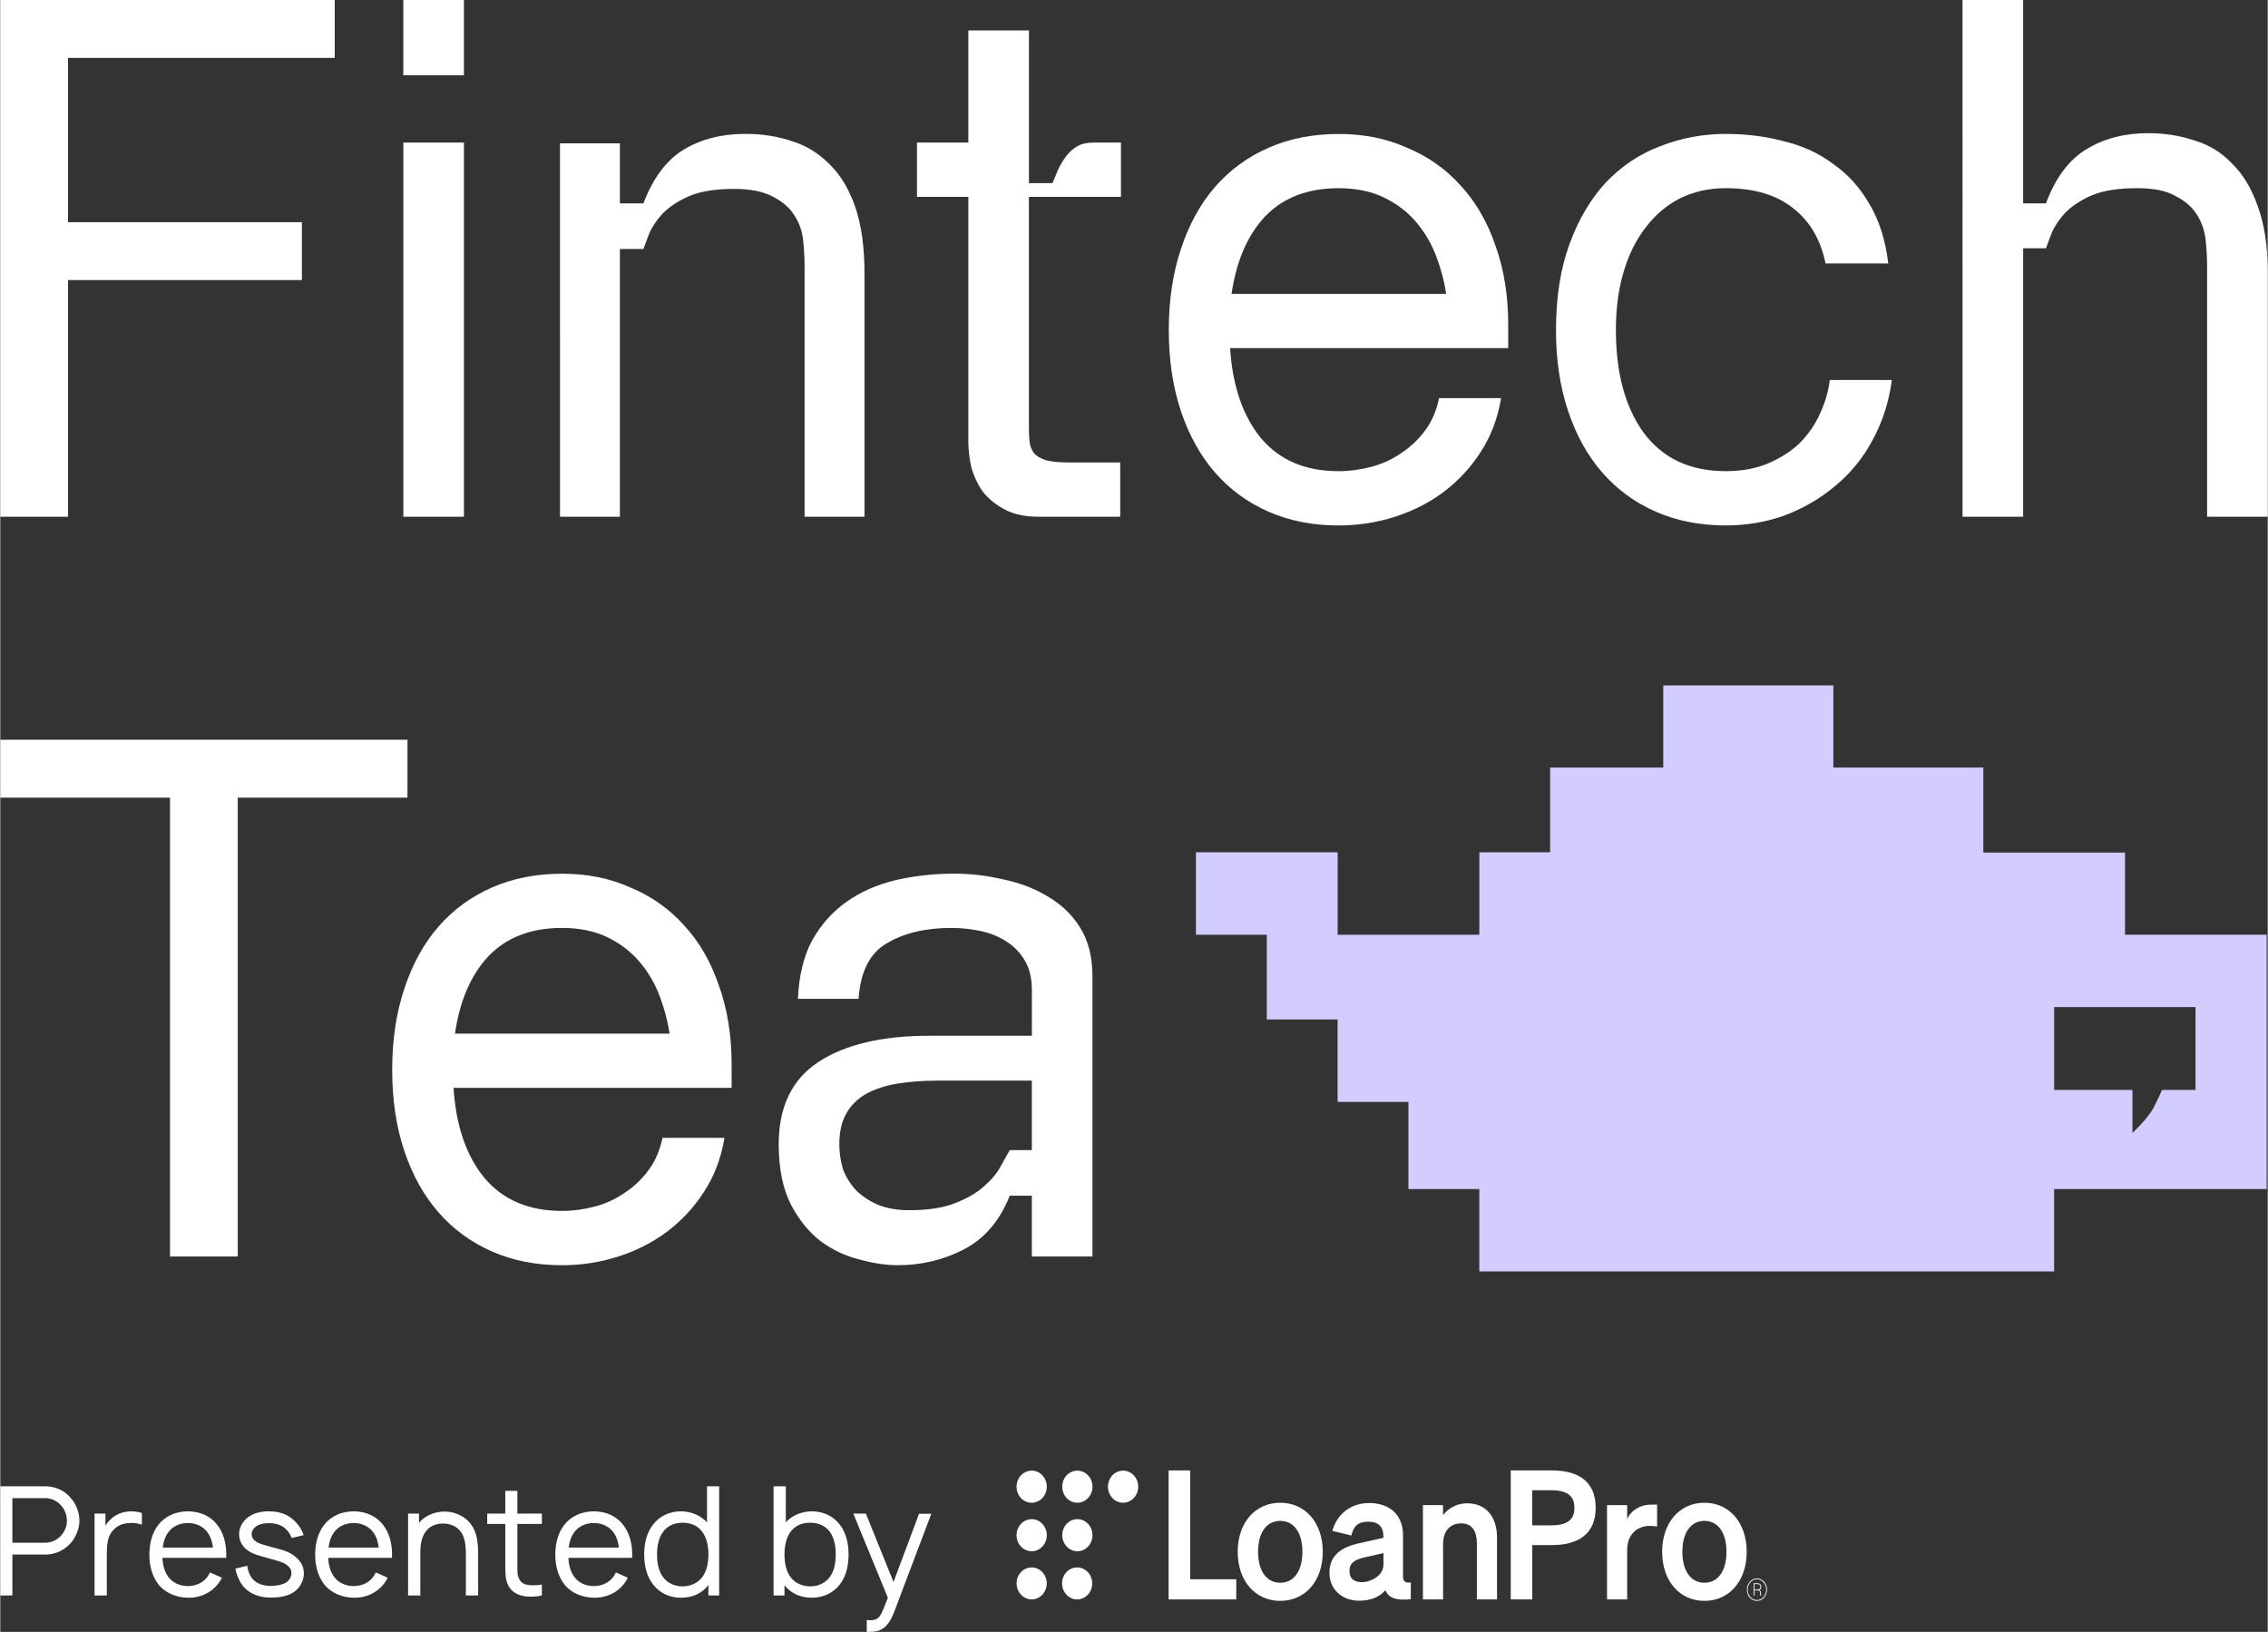 <?xml version="1.0" encoding="UTF-8"?><svg xmlns="http://www.w3.org/2000/svg" id="Layer_168c3288f5fa3b" data-name="Layer 1" viewBox="0 0 952 685.17" aria-hidden="true" width="952px" height="685px">
  <rect x="0" y="0" width="952" height="685.17" fill="#333333" stroke="none"/>
  <defs><linearGradient class="cerosgradient" data-cerosgradient="true" id="CerosGradient_idaf77408e6" gradientUnits="userSpaceOnUse" x1="50%" y1="100%" x2="50%" y2="0%"><stop offset="0%" stop-color="#d1d1d1"/><stop offset="100%" stop-color="#d1d1d1"/></linearGradient><linearGradient/>
    <style>
      .cls-1-68c3288f5fa3b{
        fill: #d3ccff;
      }

      .cls-2-68c3288f5fa3b{
        fill: #fff;
      }
    </style>
  </defs>
  <path class="cls-2-68c3288f5fa3b" d="M952,114.56v102.41h-25.45v-105.14c0-3.44-.2-7.09-.6-10.94-.4-3.85-1.59-7.39-3.59-10.64-2-3.24-4.99-5.88-8.98-7.9-3.79-2.23-9.18-3.34-16.17-3.34-7.98,0-14.37,1.01-19.16,3.04-4.59,2.03-8.28,4.46-11.08,7.29-2.6,2.84-4.49,5.67-5.69,8.51-1,2.63-1.8,4.76-2.39,6.38h-9.58v112.74h-25.45V0h25.45v85.39h9.58c3.99-10.74,9.68-18.33,17.07-22.79s15.97-6.68,25.75-6.68c6.99,0,13.47,1.01,19.46,3.04,6.19,1.82,11.48,5.07,15.87,9.73,4.59,4.46,8.18,10.43,10.78,17.93,2.79,7.5,4.19,16.82,4.19,27.96Z"/>
  <path class="cls-2-68c3288f5fa3b" d="M794.19,159.54c-1.2,9.12-3.89,17.52-8.08,25.22-3.99,7.5-9.18,13.88-15.57,19.15-6.19,5.27-13.27,9.42-21.26,12.46-7.78,2.84-16.07,4.25-24.85,4.25-10.78,0-20.56-1.93-29.34-5.77-8.78-3.85-16.27-9.32-22.45-16.41-6.19-7.09-10.98-15.7-14.37-25.83-3.39-10.13-5.09-21.47-5.09-34.03,0-13.78,1.9-25.83,5.69-36.16,3.79-10.33,8.88-18.94,15.27-25.83,6.59-6.89,14.17-11.95,22.75-15.19,8.78-3.44,17.96-5.17,27.54-5.17,8.58,0,16.67,1.01,24.25,3.04,7.78,1.82,14.67,4.96,20.66,9.42,6.19,4.25,11.28,9.83,15.27,16.71,4.19,6.89,6.89,15.29,8.08,25.22h-26.35c-2-9.93-6.49-17.62-13.47-23.1-6.99-5.67-16.47-8.51-28.44-8.51-6.99,0-13.37,1.42-19.16,4.26-5.59,2.84-10.38,6.89-14.37,12.15-3.99,5.07-7.09,11.24-9.28,18.54-2.2,7.29-3.29,15.5-3.29,24.61,0,18.03,3.89,32.41,11.68,43.15,7.98,10.74,19.46,16.11,34.43,16.11,6.79,0,12.77-1.11,17.96-3.34,5.19-2.23,9.58-5.06,13.17-8.51,3.59-3.65,6.39-7.7,8.38-12.16,2.2-4.66,3.59-9.42,4.19-14.28h26.05Z"/>
  <path class="cls-2-68c3288f5fa3b" d="M607.08,123.38c-.8-5.27-2.2-10.54-4.19-15.8-2-5.27-4.79-10.03-8.38-14.28-3.59-4.25-8.08-7.7-13.47-10.33-5.39-2.63-11.78-3.95-19.16-3.95-12.97,0-23.25,3.95-30.84,11.85-7.39,7.9-12.08,18.74-14.07,32.52h90.12ZM633.12,146.17h-116.77c1,15.8,5.29,28.36,12.87,37.68,7.78,9.32,18.66,13.98,32.64,13.98,4.59,0,9.18-.61,13.77-1.82,4.59-1.22,8.78-3.14,12.58-5.77,3.99-2.63,7.39-5.88,10.18-9.72,2.79-3.85,4.69-8.31,5.69-13.37h26.05c-1.4,8.51-4.29,16.11-8.68,22.79-4.19,6.48-9.38,12.05-15.57,16.71-5.99,4.46-12.77,7.9-20.36,10.33-7.59,2.43-15.47,3.65-23.65,3.65-10.78,0-20.56-1.93-29.34-5.77-8.78-3.85-16.27-9.32-22.46-16.41-6.19-7.09-10.98-15.7-14.37-25.83-3.39-10.13-5.09-21.47-5.09-34.03s1.7-23.9,5.09-34.03c3.39-10.33,8.18-19.04,14.37-26.13,6.19-7.09,13.67-12.56,22.46-16.41,8.78-3.85,18.56-5.77,29.34-5.77s20.16,1.92,28.74,5.77c8.78,3.65,16.27,8.91,22.45,15.8,6.39,6.89,11.28,15.3,14.67,25.22,3.59,9.93,5.39,21.07,5.39,33.43v9.72Z"/>
  <path class="cls-2-68c3288f5fa3b" d="M431.88,82.65v97.55c0,1.82.1,3.65.3,5.47.2,1.62.8,3.14,1.8,4.56,1,1.22,2.7,2.23,5.09,3.04,2.4.61,5.69.91,9.88.91h21.26v22.79h-34.13c-5.79,0-10.58-1.01-14.37-3.04-3.79-2.03-6.89-4.56-9.28-7.6-2.2-3.24-3.79-6.69-4.79-10.33-.8-3.85-1.2-7.5-1.2-10.94v-102.41h-21.56v-22.79h21.56V12.76h25.45v64.12h9.88c.8-1.82,1.6-3.75,2.4-5.77,1-2.03,2.1-3.85,3.29-5.47,1.4-1.82,2.99-3.24,4.79-4.26,1.8-1.01,3.99-1.52,6.59-1.52h11.68v22.79h-38.62Z"/>
  <path class="cls-2-68c3288f5fa3b" d="M362.84,114.87v102.1h-25.15v-105.14c0-3.44-.2-7.09-.6-10.94-.4-3.85-1.6-7.29-3.59-10.33-2-3.24-4.99-5.88-8.98-7.9-3.99-2.23-9.48-3.34-16.47-3.34-7.78,0-14.07,1.01-18.86,3.04-4.59,2.03-8.28,4.46-11.08,7.29-2.6,2.84-4.49,5.67-5.69,8.51-1,2.63-1.8,4.76-2.39,6.38h-9.88v112.43h-25.15V60.17h25.15v25.22h9.88c3.99-10.54,9.58-18.03,16.77-22.49,7.39-4.46,16.07-6.69,26.05-6.69,6.99,0,13.47,1.01,19.46,3.04,5.99,1.82,11.28,5.07,15.87,9.72,4.59,4.46,8.18,10.43,10.78,17.93,2.6,7.5,3.89,16.82,3.89,27.96Z"/>
  <path class="cls-2-68c3288f5fa3b" d="M194.67,31.6h-25.45V0h25.45v31.6ZM169.23,59.86h25.45v157.1h-25.45V59.86Z"/>
  <path class="cls-2-68c3288f5fa3b" d="M140.42,0v24.31H28.44v68.98h98.2v24.31H28.44v99.37H0V0h140.42Z"/>
  <path class="cls-2-68c3288f5fa3b" d="M433.11,482.9v-29.17h-39.82c-5.99,0-11.48.41-16.47,1.22-4.99.81-9.38,2.23-13.17,4.25-3.59,2.03-6.39,4.76-8.38,8.21-2,3.44-2.99,7.8-2.99,13.07,0,3.44.5,6.89,1.5,10.33,1.2,3.24,2.99,6.18,5.39,8.81,2.4,2.43,5.39,4.46,8.98,6.08,3.79,1.62,8.28,2.43,13.47,2.43,7.98,0,14.47-1.01,19.46-3.04,5.19-2.03,9.28-4.46,12.28-7.29,3.19-2.84,5.49-5.67,6.89-8.51,1.6-2.84,2.79-4.96,3.59-6.38h9.28ZM400.48,366.82c6.99,0,13.87.81,20.66,2.43,6.99,1.42,13.27,3.85,18.86,7.29,5.59,3.24,10.08,7.6,13.47,13.07,3.39,5.47,5.09,12.26,5.09,20.36v117.6h-25.45v-25.53h-9.28c-4.19,10.53-10.58,18.03-19.16,22.49-8.58,4.46-17.86,6.69-27.84,6.69-4.99,0-10.38-.81-16.17-2.43-5.79-1.42-11.18-3.95-16.17-7.6-4.99-3.85-9.18-9.02-12.57-15.5-3.39-6.68-5.09-15.09-5.09-25.22,0-15.8,5.59-27.35,16.77-34.64,11.18-7.29,26.65-10.94,46.41-10.94h43.11v-19.14c0-5.07-1-9.22-2.99-12.46-2-3.44-4.69-6.18-8.08-8.21-3.19-2.03-6.79-3.44-10.78-4.25-3.99-.81-7.98-1.22-11.98-1.22-10.78,0-19.76,2.13-26.95,6.38-7.18,4.05-11.18,11.85-11.98,23.4h-25.45c.4-9.72,2.4-17.93,5.99-24.61,3.79-6.68,8.58-12.05,14.37-16.1,5.99-4.26,12.87-7.29,20.66-9.12s15.97-2.73,24.55-2.73Z"/>
  <path class="cls-2-68c3288f5fa3b" d="M281.02,433.97c-.8-5.27-2.2-10.53-4.19-15.8-2-5.27-4.79-10.03-8.38-14.28-3.59-4.25-8.08-7.7-13.47-10.33-5.39-2.63-11.78-3.95-19.16-3.95-12.97,0-23.25,3.95-30.84,11.85-7.39,7.9-12.08,18.74-14.07,32.52h90.12ZM307.07,456.77h-116.77c1,15.8,5.29,28.36,12.87,37.68,7.78,9.32,18.66,13.98,32.63,13.98,4.59,0,9.18-.61,13.77-1.82,4.59-1.22,8.78-3.14,12.57-5.77,3.99-2.63,7.39-5.88,10.18-9.72,2.79-3.85,4.69-8.31,5.69-13.37h26.05c-1.4,8.51-4.29,16.11-8.68,22.79-4.19,6.48-9.38,12.05-15.57,16.71-5.99,4.46-12.77,7.9-20.36,10.33-7.58,2.43-15.47,3.65-23.65,3.65-10.78,0-20.56-1.92-29.34-5.77-8.78-3.85-16.27-9.32-22.46-16.41-6.19-7.09-10.98-15.7-14.37-25.83-3.39-10.13-5.09-21.47-5.09-34.03s1.7-23.91,5.09-34.03c3.39-10.33,8.18-19.04,14.37-26.13,6.19-7.09,13.67-12.56,22.46-16.41,8.78-3.85,18.56-5.77,29.34-5.77s20.16,1.92,28.74,5.77c8.78,3.65,16.27,8.91,22.46,15.8,6.39,6.89,11.28,15.29,14.67,25.22,3.59,9.93,5.39,21.07,5.39,33.43v9.72Z"/>
  <path class="cls-2-68c3288f5fa3b" d="M170.96,310.6v24.31h-71.26v192.66h-28.44v-192.66H0v-24.31h170.96Z"/>
  <path class="cls-1-68c3288f5fa3b" d="M892.09,392.47v-34.51h-59.49v-35.69h-181.89v35.59h-29.72v34.61h-59.49v-34.61h-59.49v34.61h29.74v35.59h29.74v34.6h29.74v36.58h29.74v34.6h241.35v-34.6h89.24v-106.78h-59.49.02ZM921.69,457.62h-14.07c-.55,1.29-1.66,3.79-3.36,7.11-2.54,4.98-9.06,10.95-9.06,10.95v-18.06h-32.87v-34.77h59.36v34.77Z"/>
  <path class="cls-1-68c3288f5fa3b" d="M769.63,287.79h-71.42v34.6h71.42v-34.6Z"/>
  <path class="cls-2-68c3288f5fa3b" d="M385.76,635.58h5.14l-15.43,40.8c-1.25,3.44-2.76,5.86-4.64,7.2-1.82,1.4-3.89,1.59-6.21,1.59l-.82-.07v-4.96l1.07.13c1.25.06,2.57-.07,3.45-.77,1.32-.89,2.2-2.99,4.33-8.65l-14.49-35.33h5.27l11.6,28.71,10.72-28.65Z"/>
  <path class="cls-2-68c3288f5fa3b" d="M352.46,640.1c2.7,3.5,3.7,8.09,3.7,12.54s-.88,9.04-3.7,12.67c-2.82,3.63-7.09,5.54-11.73,5.54s-8.78-1.79-11.48-5.29v4.33h-4.58v-45.83h5.14v15.09c2.7-2.93,6.77-4.59,10.98-4.59,4.64,0,8.9,1.98,11.67,5.54ZM348.32,662.06c1.82-2.42,2.45-5.85,2.45-9.42s-.69-6.94-2.45-9.42c-1.88-2.67-4.95-3.88-8.34-3.88-3.2,0-6.15,1.14-8.03,3.63-1.94,2.48-2.7,6.11-2.7,9.67s.75,7.26,2.7,9.74c1.88,2.42,4.95,3.69,8.15,3.69s6.33-1.33,8.22-4.01Z"/>
  <path class="cls-2-68c3288f5fa3b" d="M296.75,624.06h5.08v45.83h-4.52v-4.39c-2.63,3.5-6.77,5.35-11.48,5.35s-8.9-1.91-11.73-5.54c-2.82-3.63-3.76-8.15-3.76-12.67s1-9.04,3.76-12.54c2.7-3.56,7.02-5.54,11.6-5.54,4.26,0,8.28,1.66,11.04,4.65v-15.15ZM294.56,662.38c2.01-2.48,2.76-6.11,2.76-9.74s-.75-7.19-2.76-9.67c-1.82-2.49-4.83-3.63-8.03-3.63-3.39,0-6.4,1.21-8.28,3.88-1.82,2.48-2.51,5.92-2.51,9.42s.63,7,2.45,9.42c1.88,2.68,5.02,4.01,8.22,4.01s6.27-1.27,8.15-3.69Z"/>
  <path class="cls-2-68c3288f5fa3b" d="M238.54,654.11c.12,2.93.82,5.79,2.44,7.95,1.82,2.55,4.96,3.89,8.22,3.89s6.33-1.34,8.21-3.89c.44-.63.75-1.21,1.07-1.84l5.02,2.23c-.5.95-1.13,1.97-1.88,2.86-2.95,3.69-7.65,5.66-12.42,5.54-4.83-.13-9.41-1.91-12.35-5.6-2.82-3.63-3.83-8.15-3.83-12.54.06-4.52,1-8.91,3.83-12.54,3.01-3.76,7.46-5.6,12.35-5.6s9.34,1.84,12.29,5.6c2.82,3.63,3.83,8.08,3.83,12.54,0,.44,0,.95-.06,1.4h-26.71ZM249.2,639.47c-3.26,0-6.4,1.33-8.22,3.88-1.32,1.78-2.07,4.07-2.32,6.43h21.07c-.25-2.36-1-4.65-2.32-6.43-1.88-2.55-4.95-3.88-8.21-3.88Z"/>
  <path class="cls-2-68c3288f5fa3b" d="M217.11,639.85v17.06c0,2.86-.06,4.58.75,6.04.69,1.53,2.26,2.42,3.95,2.55,1.76.19,3.83.13,5.58-.19v4.58c-2.26.57-5.39.7-7.59.26-3.01-.58-5.33-1.98-6.58-4.59-1.19-2.42-1.19-5.09-1.19-8.4v-17.31h-7.59v-4.33h7.59v-9.55h5.08v9.55h10.29v4.33h-10.29Z"/>
  <path class="cls-2-68c3288f5fa3b" d="M195.24,637.56c4.64,3.63,5.46,9.1,5.39,15.4v16.93h-5.14v-16.93c0-4.9-.5-8.97-3.76-11.46-1.69-1.27-3.89-1.91-6.4-1.78-2.07.06-4.08.76-5.58,2.1-1.57,1.4-2.57,3.44-3.01,5.73-.31,1.4-.38,3.06-.38,4.71v17.63h-5.14v-34.37h4.58v3.88c.31-.38.69-.76,1.07-1.14,2.51-2.29,5.83-3.44,8.9-3.57,3.32-.19,6.77.83,9.47,2.87Z"/>
  <path class="cls-2-68c3288f5fa3b" d="M137.71,654.11c.12,2.93.82,5.79,2.45,7.95,1.82,2.55,4.95,3.89,8.22,3.89s6.33-1.34,8.21-3.89c.44-.63.75-1.21,1.07-1.84l5.02,2.23c-.5.95-1.13,1.97-1.88,2.86-2.95,3.69-7.65,5.66-12.42,5.54-4.83-.13-9.41-1.91-12.36-5.6-2.82-3.63-3.82-8.15-3.82-12.54.06-4.52,1-8.91,3.82-12.54,3.01-3.76,7.46-5.6,12.36-5.6s9.34,1.84,12.29,5.6c2.82,3.63,3.82,8.08,3.82,12.54,0,.44,0,.95-.06,1.4h-26.72ZM148.37,639.47c-3.26,0-6.4,1.33-8.22,3.88-1.32,1.78-2.07,4.07-2.32,6.43h21.07c-.25-2.36-1-4.65-2.32-6.43-1.88-2.55-4.95-3.88-8.21-3.88Z"/>
  <path class="cls-2-68c3288f5fa3b" d="M127.37,644.56l-5.02,1.21c-.75-2.1-2.32-4.08-4.26-5.09-1.44-.77-3.2-1.15-5.02-1.15-1.82-.06-3.57.26-5.02.96-1.51.82-2.51,2.16-2.51,3.56,0,1.02.31,1.85,1.07,2.61.82.83,2.01,1.4,4.26,2.04,1.69.51,3.83,1.08,6.46,1.78,2.51.7,4.58,1.46,6.59,3.18,2.57,2.1,3.76,4.65,3.51,7.7-.25,2.93-1.88,5.6-4.33,7.2-2.63,1.71-6.08,2.22-9.47,2.22-4.45,0-8.47-1.27-11.35-4.39-1.94-2.23-3.14-5.41-3.57-7.76l4.95-1.21c.25,1.91,1,4.07,2.32,5.6,1.94,2.16,4.83,2.86,7.59,2.86,2.32,0,5.14-.51,6.71-1.59,1.19-.89,1.76-2.04,1.94-3.37.13-1.34-.38-2.55-1.44-3.44-1.07-1.02-2.38-1.53-4.89-2.29-1.69-.51-3.57-1.02-5.9-1.66-2.57-.7-4.7-1.4-6.65-2.99-2.13-1.65-3.07-4.14-3.07-6.43,0-3.62,2.51-6.74,5.64-8.21,2.45-1.08,4.89-1.4,7.28-1.33,2.32,0,4.89.51,7.15,1.65,3.2,1.72,6.02,4.97,7.02,8.34Z"/>
  <path class="cls-2-68c3288f5fa3b" d="M68.09,654.11c.13,2.93.82,5.79,2.45,7.95,1.82,2.55,4.96,3.89,8.22,3.89s6.33-1.34,8.21-3.89c.44-.63.75-1.21,1.07-1.84l5.02,2.23c-.5.95-1.13,1.97-1.88,2.86-2.95,3.69-7.65,5.66-12.42,5.54-4.83-.13-9.41-1.91-12.35-5.6-2.82-3.63-3.82-8.15-3.82-12.54.06-4.52,1-8.91,3.82-12.54,3.01-3.76,7.46-5.6,12.35-5.6s9.34,1.84,12.29,5.6c2.82,3.63,3.83,8.08,3.83,12.54,0,.44,0,.95-.06,1.4h-26.72ZM78.76,639.47c-3.26,0-6.4,1.33-8.22,3.88-1.32,1.78-2.07,4.07-2.32,6.43h21.07c-.25-2.36-1-4.65-2.32-6.43-1.88-2.55-4.95-3.88-8.21-3.88Z"/>
  <path class="cls-2-68c3288f5fa3b" d="M54.76,634.57c1.63,0,3.2.19,4.7.7v4.9c-1.44-.51-3.2-.83-5.08-.7-2.63.06-4.95.95-6.52,2.54-3.01,2.87-3.14,6.62-3.14,11.27v16.61h-5.14v-34.37h4.58v5.09c.69-1.21,1.63-2.29,2.88-3.31,2.19-1.84,5.02-2.67,7.71-2.73Z"/>
  <path class="cls-2-68c3288f5fa3b" d="M29.47,628.84c2.38,2.54,3.7,6.04,3.76,9.54,0,3.31-1.32,6.62-3.32,9.11-2.57,3.18-6.65,5.22-10.91,5.22H5.08v17.18H0v-45.83h19c1.63,0,3.26.32,4.77.83,2.19.76,4.2,2.16,5.71,3.95ZM25.9,644.3c1.32-1.65,2.13-3.75,2.07-5.92-.06-2.41-.94-4.77-2.63-6.49-1.57-1.72-4.01-2.86-6.33-2.86H5.08v18.71h13.92c2.51,0,5.21-1.27,6.9-3.44Z"/>
  <path class="cls-2-68c3288f5fa3b" d="M490.54,617.39v54.16h28.4v-8.46h-19.36v-45.7h-9.04Z"/>
  <path class="cls-2-68c3288f5fa3b" d="M537.4,672.16c-10.44,0-17.86-8.31-17.86-20.6s7.42-20.6,17.86-20.6,17.86,8.31,17.86,20.6-7.4,20.6-17.86,20.6ZM537.4,664.55c5.73,0,9.31-4.91,9.31-12.99s-3.59-12.99-9.31-12.99-9.31,4.91-9.31,12.99,3.61,12.99,9.31,12.99Z"/>
  <path class="cls-2-68c3288f5fa3b" d="M597.28,631.95h8.46v4.21c2.11-2.64,5.42-4.97,10.24-4.97,7.75,0,12.44,5.73,12.44,14.27v26.09h-8.46v-23.48c0-4.91-1.84-8.45-6.49-8.45s-7.7,3.02-7.7,8.68v23.25h-8.46v-39.6h-.03Z"/>
  <path class="cls-2-68c3288f5fa3b" d="M695.61,640.92c-1.07-.14-1.92-.23-3.1-.23-5.37,0-9.45,3.69-9.45,10.03v20.83h-8.46v-39.6h8.46v5.89c1.62-3.68,5.42-6.1,10.16-6.1s1.75.09,2.41.15v9.03h-.03Z"/>
  <path class="cls-2-68c3288f5fa3b" d="M715.5,672.16c-10.38,0-17.75-8.31-17.75-20.6s7.37-20.6,17.75-20.6,17.75,8.31,17.75,20.6-7.37,20.6-17.75,20.6ZM715.5,664.55c5.67,0,9.26-4.91,9.26-12.99s-3.59-12.99-9.26-12.99-9.26,4.91-9.26,12.99,3.59,12.99,9.26,12.99Z"/>
  <path class="cls-2-68c3288f5fa3b" d="M651.46,617.39h-17.28v54.16h9.04v-22.81h8.27c11.28,0,18.35-4.88,18.35-15.69-.03-10.92-7.09-15.66-18.38-15.66ZM650.97,640.46h-7.78v-14.76h7.78c6.49,0,9.94,2.03,9.94,7.38s-3.45,7.38-9.94,7.38Z"/>
  <path class="cls-2-68c3288f5fa3b" d="M558.05,660.39c0-7.55,5.29-10.86,12.44-12.43l10.22-2.27v-.67c0-3.78-1.83-6.1-6.35-6.1s-6.14,1.95-7.12,5.81l-7.97-1.97c1.83-6.57,7.26-11.68,15.45-11.68s14.24,4.53,14.24,13.65v17.06c0,2.26.93,2.93,3.26,2.64v7c-6.14.76-9.4-.52-10.65-3.77-2.33,2.78-6.22,4.44-11.01,4.44-7.07,0-12.49-4.62-12.49-11.71ZM580.71,652.11l-7.97,1.8c-3.59.85-6.27,2.04-6.27,5.58s2.11,4.82,5.37,4.82,8.9-2.55,8.9-7.38v-4.82h-.03Z"/>
  <path class="cls-2-68c3288f5fa3b" d="M471.42,617.48c3.51,0,6.35,3.02,6.35,6.74s-2.85,6.74-6.35,6.74-6.35-3.02-6.35-6.74,2.85-6.74,6.35-6.74Z"/>
  <path class="cls-2-68c3288f5fa3b" d="M452.22,617.48c3.51,0,6.35,3.02,6.35,6.74s-2.85,6.74-6.35,6.74-6.35-3.02-6.35-6.74,2.85-6.74,6.35-6.74Z"/>
  <path class="cls-2-68c3288f5fa3b" d="M433.04,617.48c3.51,0,6.35,3.02,6.35,6.74s-2.85,6.74-6.35,6.74-6.35-2.99-6.35-6.74,2.85-6.74,6.35-6.74Z"/>
  <path class="cls-2-68c3288f5fa3b" d="M452.13,658.12c3.51,0,6.33,3.03,6.33,6.72s-2.85,6.71-6.33,6.71-6.33-3.02-6.33-6.71c-.03-3.72,2.82-6.72,6.33-6.72Z"/>
  <path class="cls-2-68c3288f5fa3b" d="M433.04,658.12c3.51,0,6.33,3.03,6.33,6.72s-2.85,6.71-6.33,6.71-6.33-3.02-6.33-6.71c-.03-3.72,2.82-6.72,6.33-6.72Z"/>
  <path class="cls-2-68c3288f5fa3b" d="M452.22,637.85c3.51,0,6.35,3.02,6.35,6.74s-2.85,6.74-6.35,6.74-6.35-3.03-6.35-6.74,2.85-6.74,6.35-6.74Z"/>
  <path class="cls-2-68c3288f5fa3b" d="M433.04,637.85c3.51,0,6.35,3.02,6.35,6.74s-2.85,6.74-6.35,6.74-6.35-3.03-6.35-6.74,2.85-6.74,6.35-6.74Z"/>
  <path class="cls-2-68c3288f5fa3b" d="M736.51,667.42h1.21c.38,0,.68-.11.93-.32.22-.2.36-.49.36-.84s-.11-.7-.3-.87c-.19-.18-.55-.26-1.01-.29h-1.18v2.32ZM736.51,667.77v2.21h-.33v-5.23h1.42c1.15,0,1.73.49,1.73,1.51s-.3,1.05-.9,1.31c.52.17.79.61.79,1.31s0,.81.11,1.01v.09h-.36c-.05-.15-.08-.52-.08-1.1s-.08-.67-.22-.85c-.16-.17-.41-.26-.79-.26h-1.37ZM733.66,667.45c0,.79.16,1.51.52,2.18s.82,1.22,1.42,1.6c.6.41,1.26.58,1.94.58s1.34-.2,1.95-.58c.6-.41,1.07-.93,1.42-1.6.36-.67.52-1.39.52-2.18s-.17-1.51-.52-2.18c-.36-.67-.82-1.19-1.42-1.6-.6-.37-1.26-.58-1.95-.58s-1.34.21-1.94.58c-.6.38-1.07.93-1.42,1.6-.36.64-.52,1.4-.52,2.18ZM733.33,667.45c0-.84.19-1.63.55-2.35.38-.73.88-1.31,1.53-1.72.66-.4,1.37-.64,2.14-.64s1.48.21,2.14.64c.66.41,1.18.99,1.53,1.72.36.72.55,1.51.55,2.35s-.19,1.63-.55,2.33c-.36.72-.88,1.3-1.53,1.74-.66.44-1.37.64-2.16.64s-1.51-.2-2.16-.64c-.66-.44-1.15-1.02-1.53-1.74-.3-.73-.49-1.51-.49-2.33Z"/>
</svg>